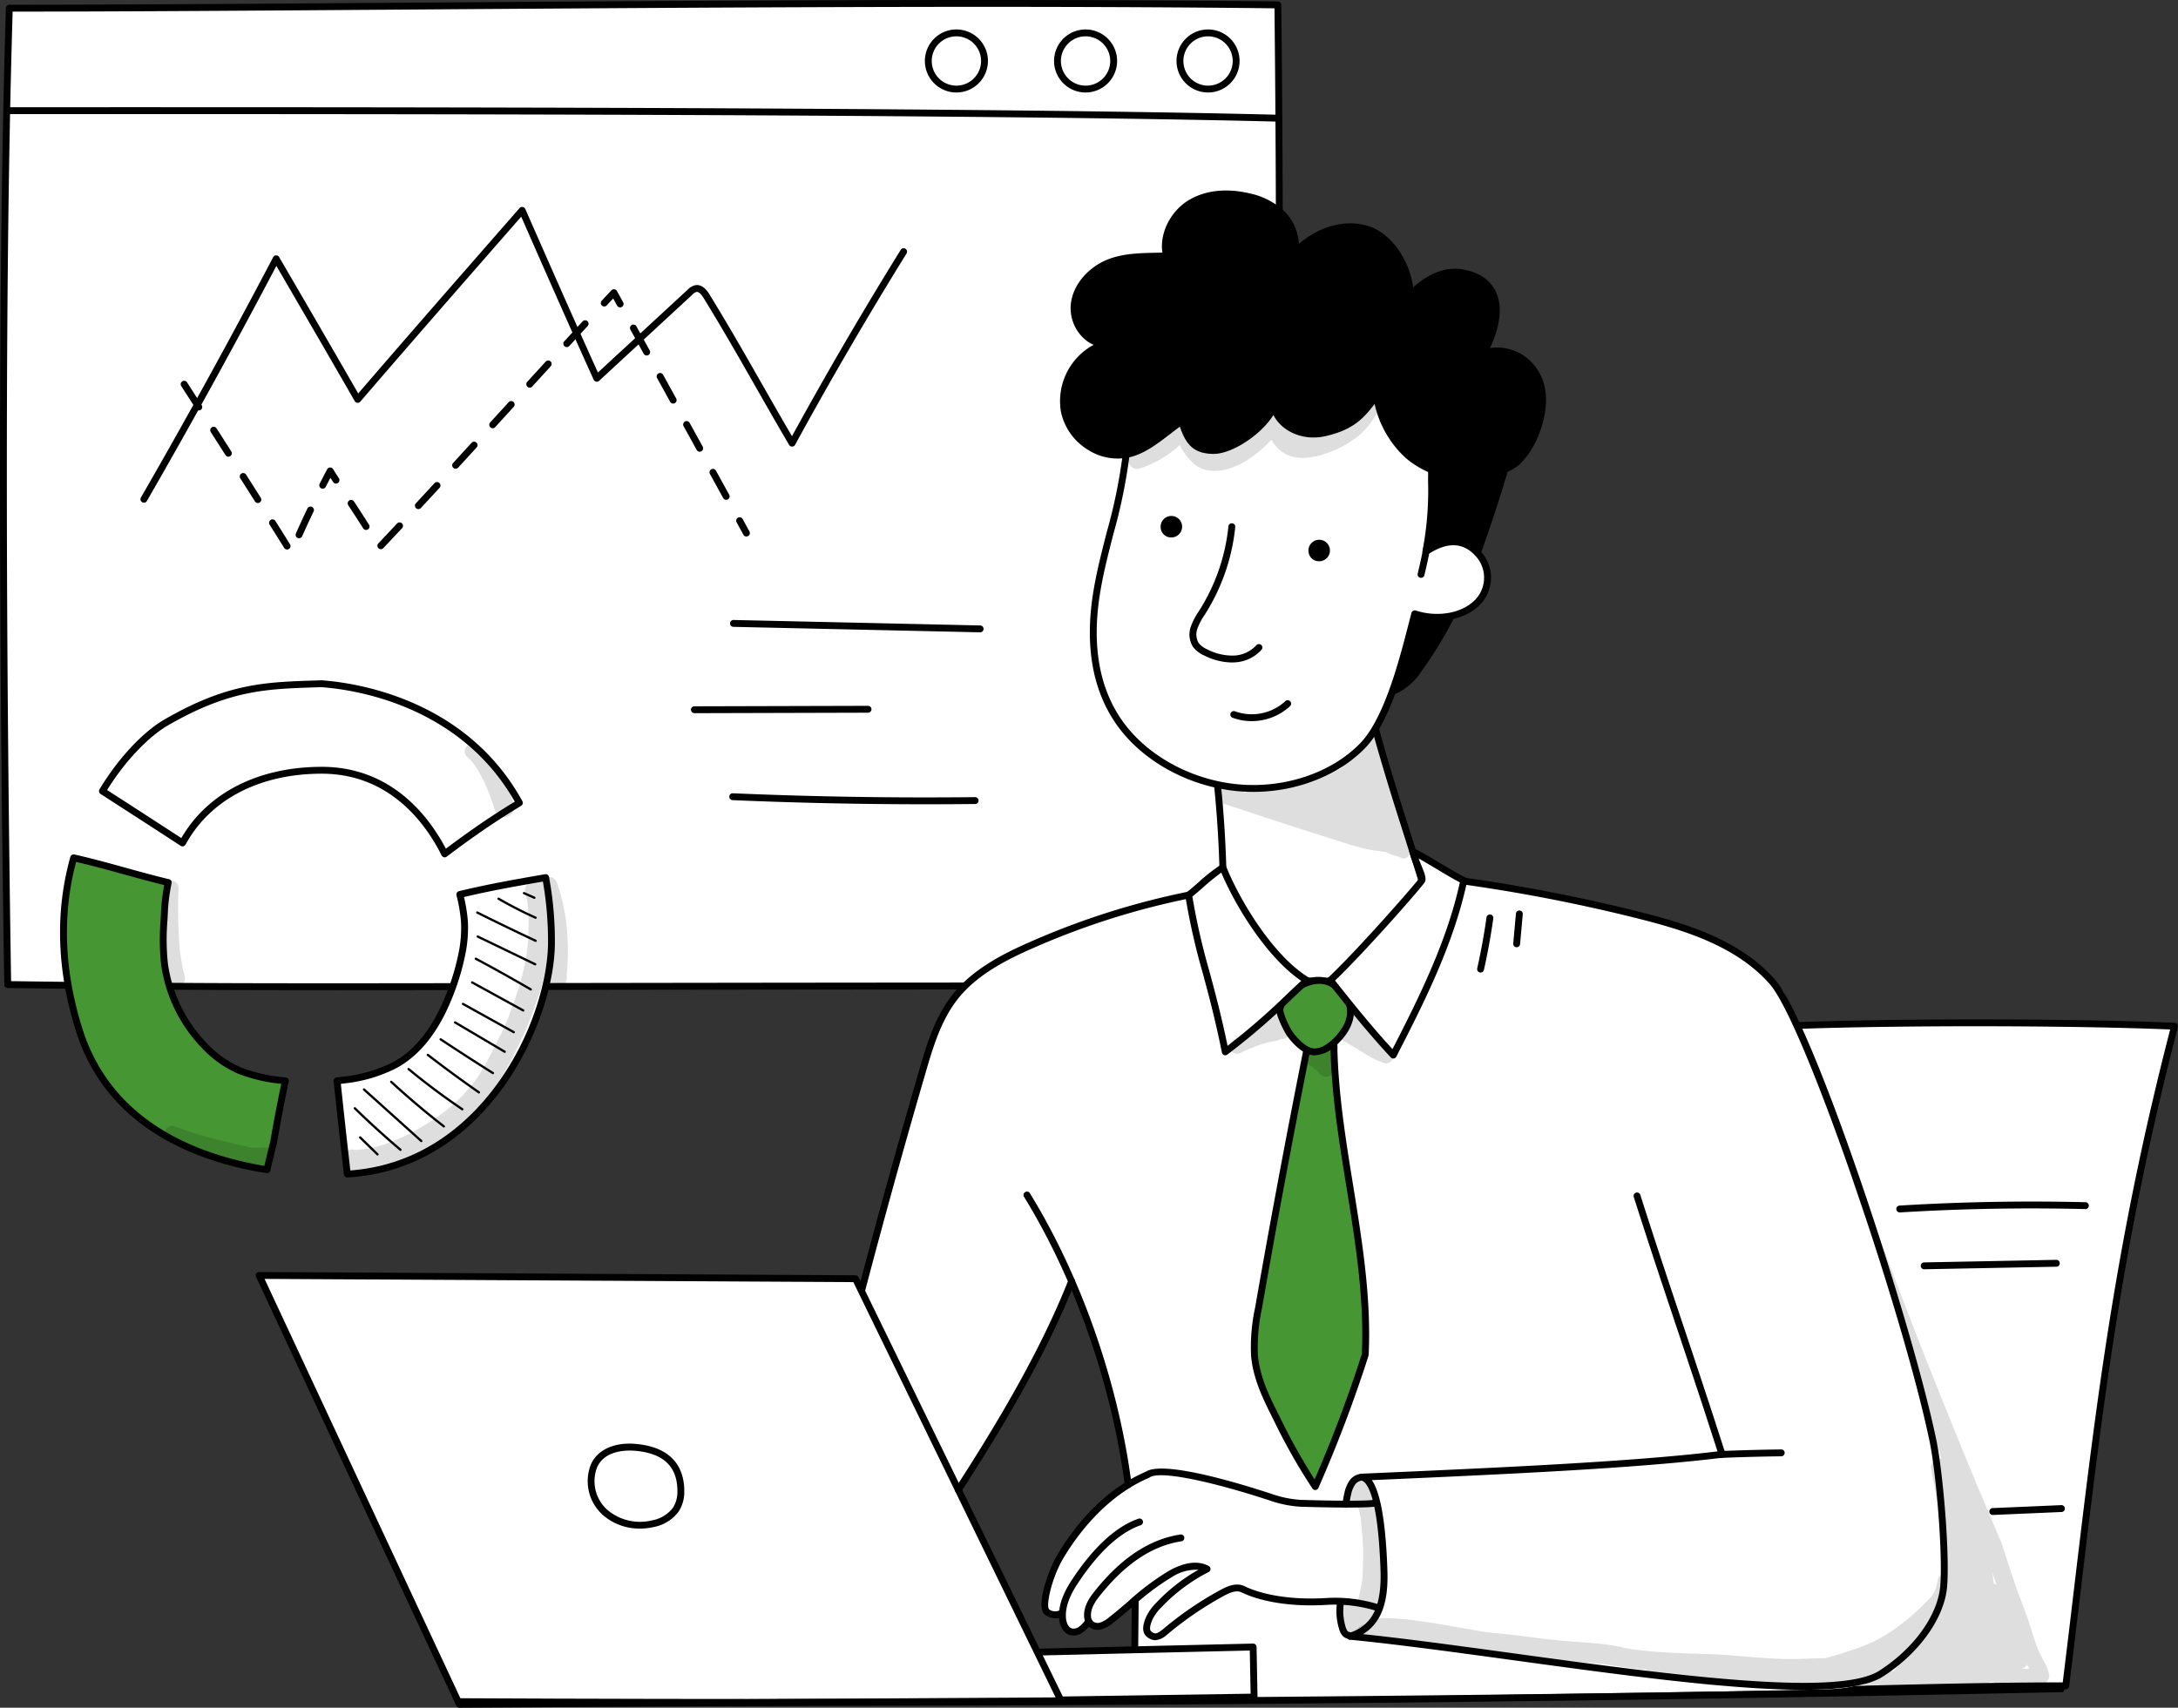 <svg id="Group_10272" data-name="Group 10272" xmlns="http://www.w3.org/2000/svg" xmlns:xlink="http://www.w3.org/1999/xlink" width="504.318" height="395.517" viewBox="0 0 504.318 395.517">
  <rect x="0" y="0" width="504.318" height="395.517" fill="#333333" stroke="none"/>
  <defs>
    <clipPath id="clip-path">
      <rect id="Rectangle_11829" data-name="Rectangle 11829" width="504.318" height="395.517" fill="none"/>
    </clipPath>
    <clipPath id="clip-path-3">
      <rect id="Rectangle_11816" data-name="Rectangle 11816" width="51.992" height="69.234" fill="none"/>
    </clipPath>
    <clipPath id="clip-path-4">
      <rect id="Rectangle_11817" data-name="Rectangle 11817" width="11.444" height="17.027" fill="none"/>
    </clipPath>
    <clipPath id="clip-path-5">
      <rect id="Rectangle_11818" data-name="Rectangle 11818" width="25.363" height="9.572" fill="none"/>
    </clipPath>
    <clipPath id="clip-path-6">
      <rect id="Rectangle_11819" data-name="Rectangle 11819" width="5.185" height="24.598" fill="none"/>
    </clipPath>
    <clipPath id="clip-path-7">
      <rect id="Rectangle_11820" data-name="Rectangle 11820" width="58.524" height="17.214" fill="none"/>
    </clipPath>
    <clipPath id="clip-path-8">
      <rect id="Rectangle_11821" data-name="Rectangle 11821" width="16.996" height="10.338" fill="none"/>
    </clipPath>
    <clipPath id="clip-path-9">
      <rect id="Rectangle_11822" data-name="Rectangle 11822" width="44.393" height="28.703" fill="none"/>
    </clipPath>
    <clipPath id="clip-path-10">
      <rect id="Rectangle_11823" data-name="Rectangle 11823" width="7.471" height="7.036" fill="none"/>
    </clipPath>
    <clipPath id="clip-path-11">
      <rect id="Rectangle_11824" data-name="Rectangle 11824" width="12.68" height="11.845" fill="none"/>
    </clipPath>
    <clipPath id="clip-path-12">
      <rect id="Rectangle_11825" data-name="Rectangle 11825" width="13.915" height="10.075" fill="none"/>
    </clipPath>
    <clipPath id="clip-path-13">
      <rect id="Rectangle_11826" data-name="Rectangle 11826" width="10.53" height="37.019" fill="none"/>
    </clipPath>
    <clipPath id="clip-path-14">
      <rect id="Rectangle_11827" data-name="Rectangle 11827" width="160.38" height="119.492" fill="none"/>
    </clipPath>
  </defs>
  <g id="Group_10271" data-name="Group 10271" clip-path="url(#clip-path)">
    <g id="Group_10270" data-name="Group 10270">
      <g id="Group_10269" data-name="Group 10269" clip-path="url(#clip-path)">
        <path id="Path_21960" data-name="Path 21960" d="M295.636.88c.846,74.86,0,150.843,0,227.2-223.858,0-227.037.6-294.108-.313C.331,151.88-.059,65.294,1.9,1.636c70.455,0,200.687-1.843,293.736-.757" transform="translate(0.257 0.26)" fill="#fff"/>
        <path id="Path_21961" data-name="Path 21961" d="M76.044,229.326c-28.158,0-45.24-.111-74.271-.5a.794.794,0,0,1-.783-.783C.156,175.175-.9,75.5,1.364,1.872a.8.8,0,0,1,.794-.77C26.665,1.1,59.033.874,93.3.633c66.519-.467,141.913-1,202.6-.289a.8.8,0,0,1,.786.786c.562,49.845.372,101.167.188,150.8-.093,25.019-.188,50.89-.188,76.41a.8.8,0,0,1-.8.8c-82.508,0-134.137.079-171.836.136-19.821.031-35.087.055-48.013.055M2.567,227.242c41.781.564,58.886.536,121.488.441,37.578-.058,89-.138,171.044-.138,0-25.265.1-50.86.188-75.621.184-49.369.374-100.409-.18-150-60.538-.694-135.565-.168-201.792.3-33.915.237-65.966.463-90.386.467C.7,75.854,1.739,174.386,2.567,227.242" transform="translate(0 0)"/>
        <path id="Path_21962" data-name="Path 21962" d="M295.8,20.081h-.021c-69.056-1.76-203.988-1.758-284.6-1.751H1.461a.794.794,0,0,1,0-1.589h9.725c80.624-.018,215.56-.009,284.636,1.749a.8.8,0,0,1-.019,1.59" transform="translate(0.323 8.095)"/>
        <path id="Path_21963" data-name="Path 21963" d="M190.926,19.2a7.3,7.3,0,1,1,7.3-7.3,7.307,7.307,0,0,1-7.3,7.3m0-13.01a5.71,5.71,0,1,0,5.71,5.71,5.717,5.717,0,0,0-5.71-5.71" transform="translate(88.799 2.223)"/>
        <path id="Path_21964" data-name="Path 21964" d="M171.811,19.2a7.3,7.3,0,1,1,7.3-7.3,7.307,7.307,0,0,1-7.3,7.3m0-13.01a5.71,5.71,0,1,0,5.71,5.71,5.717,5.717,0,0,0-5.71-5.71" transform="translate(79.555 2.223)"/>
        <path id="Path_21965" data-name="Path 21965" d="M151.651,19.2a7.3,7.3,0,1,1,7.3-7.3,7.307,7.307,0,0,1-7.3,7.3m0-13.01a5.71,5.71,0,1,0,5.71,5.71,5.717,5.717,0,0,0-5.71-5.71" transform="translate(69.806 2.223)"/>
        <path id="Path_21966" data-name="Path 21966" d="M22.721,100.8a.783.783,0,0,1-.4-.107.792.792,0,0,1-.292-1.084c10.688-18.561,20.7-36.766,30.62-55.657a.8.8,0,0,1,.685-.426.758.758,0,0,1,.7.395l.11.188c5.921,10.17,12.039,20.677,18.2,31.4,11.254-13.078,22.466-25.9,34.32-39.462l3.037-3.473a.8.8,0,0,1,1.326.2c5.357,12.192,10.892,24.786,16.821,37.882l20.781-19.184a3.5,3.5,0,0,1,1.808-1.05c1.757-.263,2.884,1.568,3.255,2.172,4.348,7.063,8.453,14.263,12.424,21.227,2.3,4.032,4.483,7.864,6.664,11.587,7.976-14.554,16.443-29.068,25.179-43.159a.795.795,0,0,1,1.352.837c-8.968,14.463-17.65,29.373-25.808,44.313a.8.8,0,0,1-.684.414.813.813,0,0,1-.7-.39c-2.424-4.111-4.834-8.339-7.385-12.815-3.964-6.952-8.062-14.14-12.4-21.181-.629-1.022-1.181-1.5-1.663-1.432a2.228,2.228,0,0,0-.969.645L128.127,72.574a.8.8,0,0,1-1.264-.257c-5.917-13.053-11.44-25.605-16.779-37.756l-2.214,2.531C95.761,50.945,84.322,64.027,72.826,77.4a.795.795,0,0,1-1.292-.123C65.4,66.591,59.3,56.115,53.391,45.966c-9.709,18.454-19.524,36.278-29.98,54.44a.8.8,0,0,1-.69.4" transform="translate(10.603 15.621)"/>
        <path id="Path_21967" data-name="Path 21967" d="M52.85,105.433a.792.792,0,0,1-.675-.374q-1.691-2.708-3.374-5.385a.794.794,0,1,1,1.344-.847q1.685,2.682,3.378,5.391a.794.794,0,0,1-.674,1.215m21.711-.074a.794.794,0,0,1-.579-1.34q2.183-2.31,4.354-4.63a.795.795,0,0,1,1.16,1.086q-2.174,2.323-4.359,4.636a.792.792,0,0,1-.577.248m-18.941-2.534a.807.807,0,0,1-.323-.068.8.8,0,0,1-.4-1.05c.858-1.927,1.757-3.877,2.672-5.793A.795.795,0,0,1,59,96.6c-.909,1.9-1.8,3.84-2.654,5.755a.8.8,0,0,1-.727.472m103.593-.4a.793.793,0,0,1-.7-.412L156.9,99.076a.8.8,0,0,1,1.393-.767l1.616,2.933a.8.8,0,0,1-.7,1.179m-88.065-1.515a.793.793,0,0,1-.674-.371c-1.185-1.881-2.354-3.673-3.44-5.329a.795.795,0,1,1,1.329-.871c1.09,1.662,2.262,3.461,3.455,5.353a.793.793,0,0,1-.671,1.218m12.106-4.831a.8.8,0,0,1-.583-1.337q2.163-2.33,4.319-4.666a.795.795,0,0,1,1.168,1.079Q86,93.489,83.834,95.821a.79.79,0,0,1-.582.255m-37.17-1.409a.791.791,0,0,1-.672-.369Q43.7,91.6,42.006,88.93a.795.795,0,0,1,1.341-.853q1.7,2.675,3.406,5.371a.8.8,0,0,1-.246,1.1.782.782,0,0,1-.424.123m108.445-.749a.8.8,0,0,1-.7-.411l-3.068-5.569a.794.794,0,1,1,1.392-.767l3.068,5.569a.793.793,0,0,1-.312,1.079.78.78,0,0,1-.383.1M61.1,91.349a.811.811,0,0,1-.362-.086.8.8,0,0,1-.346-1.07q.852-1.671,1.733-3.331a.791.791,0,0,1,.674-.421.764.764,0,0,1,.7.374q.685,1.1,1.392,2.2a.8.8,0,0,1-1.338.859q-.336-.525-.668-1.049-.545,1.041-1.08,2.089a.791.791,0,0,1-.708.433m30.78-4.62a.794.794,0,0,1-.585-1.332q2.15-2.343,4.295-4.688a.795.795,0,0,1,1.172,1.074q-2.143,2.343-4.3,4.688a.79.79,0,0,1-.586.258M39.261,83.937a.794.794,0,0,1-.671-.368q-1.714-2.686-3.424-5.356a.795.795,0,0,1,1.338-.857q1.711,2.673,3.426,5.359a.8.8,0,0,1-.242,1.1.806.806,0,0,1-.427.125m109.129-1.159a.794.794,0,0,1-.7-.412L144.625,76.8a.8.8,0,0,1,1.393-.767l3.068,5.569a.8.8,0,0,1-.7,1.179m-47.927-5.434a.8.8,0,0,1-.588-1.331l4.286-4.7a.794.794,0,1,1,1.174,1.071l-4.285,4.7a.794.794,0,0,1-.588.26M32.406,73.227a.8.8,0,0,1-.671-.366L28.3,67.51a.8.8,0,0,1,1.338-.859L33.073,72a.794.794,0,0,1-.668,1.224M142.255,71.64a.794.794,0,0,1-.7-.412l-3.068-5.569a.8.8,0,0,1,1.393-.767l3.068,5.569a.8.8,0,0,1-.7,1.179m-33.22-3.694a.8.8,0,0,1-.587-1.331q2.15-2.354,4.291-4.7a.794.794,0,1,1,1.172,1.073q-2.141,2.341-4.288,4.7a.792.792,0,0,1-.588.26M136.117,60.5a.8.8,0,0,1-.7-.411l-3.068-5.569a.794.794,0,1,1,1.392-.767l3.068,5.569a.793.793,0,0,1-.7,1.178m-18.5-1.942a.8.8,0,0,1-.586-1.332q2.156-2.348,4.308-4.684a.8.8,0,0,1,1.169,1.079q-2.152,2.332-4.305,4.679a.79.79,0,0,1-.586.258m12.363-9.2a.792.792,0,0,1-.7-.411l-.915-1.659-1.543,1.662a.8.8,0,0,1-1.166-1.082q1.148-1.237,2.3-2.467a.8.8,0,0,1,1.277.159l1.444,2.62a.793.793,0,0,1-.313,1.079.78.78,0,0,1-.383.1" transform="translate(13.625 21.835)"/>
        <path id="Path_21968" data-name="Path 21968" d="M171.954,99.648h-.018l-57.271-1.271a.8.8,0,0,1,.018-1.59h.018l57.269,1.271a.8.8,0,0,1-.016,1.59" transform="translate(55.074 46.804)"/>
        <path id="Path_21969" data-name="Path 21969" d="M108.58,111.89a.8.8,0,0,1,0-1.59l40.291-.108h0a.794.794,0,0,1,0,1.589l-40.293.11Z" transform="translate(52.123 53.286)"/>
        <path id="Path_21970" data-name="Path 21970" d="M159.321,126.388c-14.909,0-29.908-.32-44.734-.957a.793.793,0,0,1-.76-.828.783.783,0,0,1,.828-.76c18.594.8,37.462,1.1,56.075.892h.009a.794.794,0,0,1,.009,1.589q-5.7.065-11.427.064" transform="translate(55.044 59.888)"/>
        <path id="Path_21971" data-name="Path 21971" d="M107.9,137.231q2.3-1.482,4.644-2.9c-11.211-20.451-32.59-26.648-45.816-27.595-12.567.405-21.209.405-36.134,9.065-3.764,2.184-9.648,7.6-14.6,15.806q2.706,1.734,5.406,3.478,6.574,4.257,13.143,8.531c6.057-11.16,18.046-16.837,32.243-16.837,14.253,0,23.461,9.35,28.461,19.371,4.118-3.117,8.32-6.126,12.656-8.921" transform="translate(7.731 51.617)" fill="#fff"/>
        <path id="Path_21972" data-name="Path 21972" d="M95.5,147.206a.744.744,0,0,1-.181-.021.794.794,0,0,1-.53-.418c-3.526-7.071-11.821-18.932-27.75-18.932-14.383,0-25.88,5.986-31.544,16.422a.795.795,0,0,1-1.133.286q-5.388-3.525-10.8-7.011l-2.344-1.518q-2.7-1.745-5.4-3.476a.8.8,0,0,1-.252-1.08c5.105-8.452,11.035-13.849,14.885-16.084,14.618-8.48,23.3-8.753,35.3-9.131l1.2-.039a.5.5,0,0,1,.082,0c7.594.543,33.388,4.169,46.457,28.006a.8.8,0,0,1-.285,1.061c-1.709,1.039-3.222,1.982-4.626,2.886-3.921,2.527-8.045,5.434-12.607,8.888a.792.792,0,0,1-.479.16m-28.461-20.96c16.158,0,24.82,11.5,28.737,18.962,4.3-3.23,8.213-5.977,11.95-8.385,1.233-.8,2.549-1.62,4.007-2.51-12.771-22.494-37.394-25.985-44.766-26.518l-1.162.037c-11.778.371-20.287.639-34.557,8.919-3.415,1.981-9.053,7.041-13.917,14.868q2.379,1.527,4.752,3.061l2.346,1.516q5.047,3.267,10.09,6.55c6.086-10.5,17.882-16.5,32.52-16.5m41.117,11.244h0Z" transform="translate(7.473 51.358)"/>
        <path id="Path_21973" data-name="Path 21973" d="M58.557,199.82c.813-4.773,1.733-9.526,2.728-14.259A38.163,38.163,0,0,1,50.7,183.2a24.838,24.838,0,0,1-8.173-5.787,34.007,34.007,0,0,1-9.223-18.84c-.559-4.04-.209-8.053-.021-12.127a41.264,41.264,0,0,1,.88-6.811c-7.335-1.757-14.542-4.071-21.9-5.718-3.059,10.934-3.617,24.363,1.291,39.892,6.866,21.723,27.04,29.732,43.485,32.348.46-2.124.972-4.237,1.518-6.341" transform="translate(4.795 64.762)" fill="#469734"/>
        <path id="Path_21974" data-name="Path 21974" d="M57.3,207.216a.7.7,0,0,1-.125-.01c-16.2-2.575-37-10.373-44.119-32.892-4.43-14.017-4.866-27.592-1.3-40.346a.8.8,0,0,1,.938-.562c4.029.9,8.069,2.018,11.975,3.1,3.252.9,6.614,1.828,9.941,2.623a.8.8,0,0,1,.592.941,40.7,40.7,0,0,0-.863,6.682q-.045.944-.095,1.881a52.945,52.945,0,0,0,.108,10.1,33.156,33.156,0,0,0,9.008,18.395,24.108,24.108,0,0,0,7.9,5.606,36.975,36.975,0,0,0,10.361,2.3.792.792,0,0,1,.561.322.8.8,0,0,1,.136.632C61.27,191,60.379,195.656,59.6,200.214a.533.533,0,0,1-.013.067c-.579,2.224-1.073,4.288-1.512,6.31a.8.8,0,0,1-.776.626M13.09,135.125c-3.265,12.241-2.768,25.259,1.484,38.71,6.765,21.407,26.469,29.057,42.111,31.68.4-1.8.846-3.638,1.356-5.6.734-4.3,1.57-8.7,2.549-13.4a37,37,0,0,1-9.927-2.317,25.332,25.332,0,0,1-8.442-5.97,34.761,34.761,0,0,1-9.44-19.285,54.712,54.712,0,0,1-.122-10.4q.049-.932.095-1.872a42.5,42.5,0,0,1,.74-6.184c-3.107-.76-6.224-1.62-9.246-2.455-3.648-1.007-7.413-2.047-11.16-2.909M58.819,200.08h0Z" transform="translate(4.533 64.503)"/>
        <path id="Path_21975" data-name="Path 21975" d="M100.907,137.009c-6.655,1.136-13.3,2.314-19.879,3.909a37.026,37.026,0,0,1,1.077,6.375,29.806,29.806,0,0,1-.392,6.327,55.4,55.4,0,0,1-3.286,11.159c-2.6,6.433-6.664,12.723-12.9,15.868a34.187,34.187,0,0,1-11.308,3.234c-.539.068-1.079.126-1.619.178q.392,3.694.785,7.387.77,7.117,1.584,14.229c.415-.025.813-.053,1.181-.086,31.409-2.7,46.09-36.079,46.09-53.593a80.3,80.3,0,0,0-1.34-14.989" transform="translate(25.439 66.255)" fill="#fff"/>
        <path id="Path_21976" data-name="Path 21976" d="M55.234,206.732a.8.8,0,0,1-.789-.706l-.036-.312q-.786-6.959-1.549-13.922-.329-3.049-.648-6.1l-.136-1.288a.794.794,0,0,1,.712-.874c.533-.052,1.067-.11,1.6-.177A33.026,33.026,0,0,0,65.434,180.2c5.219-2.636,9.431-7.836,12.517-15.457a54.371,54.371,0,0,0,3.24-11,29,29,0,0,0,.381-6.135,36.067,36.067,0,0,0-1.053-6.235.794.794,0,0,1,.583-.969c6.642-1.611,13.489-2.82,19.93-3.921a.8.8,0,0,1,.915.636,81.538,81.538,0,0,1,1.355,15.137c0,10.008-4.48,22.886-11.412,32.8-6.286,8.995-17.53,20.04-35.406,21.58-.375.031-.777.061-1.2.086l-.049,0m-1.494-21.7.052.5q.323,3.049.65,6.1.728,6.738,1.5,13.469c.141-.01.276-.021.409-.033,17.263-1.487,28.148-12.189,34.24-20.907,8.21-11.748,11.124-24.524,11.124-31.894a80.549,80.549,0,0,0-1.185-14.073c-5.936,1.018-12.189,2.136-18.276,3.58a36.79,36.79,0,0,1,.908,5.73,30.968,30.968,0,0,1-.4,6.523,56.079,56.079,0,0,1-3.334,11.321c-3.234,7.988-7.7,13.465-13.274,16.279a34.522,34.522,0,0,1-11.566,3.313q-.421.053-.844.1" transform="translate(25.181 65.996)"/>
        <path id="Path_21977" data-name="Path 21977" d="M60.311,181.839a.265.265,0,0,1-.185-.076l-4.007-3.912a.265.265,0,1,1,.371-.378l4.007,3.912a.265.265,0,0,1-.185.454" transform="translate(27.099 85.786)"/>
        <path id="Path_21978" data-name="Path 21978" d="M66.038,182.981a.263.263,0,0,1-.171-.062c-3.62-3.067-7.182-6.305-10.588-9.625a.265.265,0,0,1,.369-.38c3.4,3.311,6.951,6.541,10.56,9.6a.264.264,0,0,1,.031.374.26.26,0,0,1-.2.093" transform="translate(26.693 83.582)"/>
        <path id="Path_21979" data-name="Path 21979" d="M70.16,182.369a.262.262,0,0,1-.177-.068L56.726,170.371a.265.265,0,1,1,.353-.395l13.257,11.929a.265.265,0,0,1-.177.463" transform="translate(27.389 82.164)"/>
        <path id="Path_21980" data-name="Path 21980" d="M73.331,179.554a.263.263,0,0,1-.163-.056c-4.193-3.253-8.295-6.725-12.194-10.321a.265.265,0,1,1,.359-.389c3.888,3.584,7.979,7.047,12.159,10.292a.265.265,0,0,1-.162.475" transform="translate(29.445 81.589)"/>
        <path id="Path_21981" data-name="Path 21981" d="M76.3,176.56a.261.261,0,0,1-.148-.046c-4.288-2.893-8.482-6.031-12.468-9.329a.265.265,0,0,1,.338-.408c3.973,3.286,8.154,6.415,12.426,9.3a.265.265,0,0,1-.148.484" transform="translate(30.751 80.621)"/>
        <path id="Path_21982" data-name="Path 21982" d="M78.7,173.723a.261.261,0,0,1-.151-.047c-4.007-2.791-8-5.718-11.854-8.7a.265.265,0,0,1,.323-.42c3.851,2.976,7.833,5.9,11.833,8.683a.265.265,0,0,1-.151.482" transform="translate(32.202 79.551)"/>
        <path id="Path_21983" data-name="Path 21983" d="M80.965,170.421a.267.267,0,0,1-.141-.04c-4.044-2.547-8.12-5.178-12.109-7.818a.265.265,0,0,1,.292-.442c3.986,2.638,8.057,5.267,12.1,7.811a.265.265,0,0,1-.141.49" transform="translate(33.172 78.377)"/>
        <path id="Path_21984" data-name="Path 21984" d="M82.594,166.752a.265.265,0,0,1-.135-.037l-11.47-6.78a.265.265,0,1,1,.27-.455l11.47,6.78a.265.265,0,0,1-.135.493" transform="translate(34.266 77.103)"/>
        <path id="Path_21985" data-name="Path 21985" d="M84.1,163.614a.255.255,0,0,1-.129-.034l-11.75-6.535a.265.265,0,1,1,.258-.463l11.75,6.535a.265.265,0,0,1-.129.5" transform="translate(34.857 75.704)"/>
        <path id="Path_21986" data-name="Path 21986" d="M85.6,160.208a.265.265,0,0,1-.129-.033l-11.818-6.485a.264.264,0,0,1,.252-.464l11.823,6.485a.268.268,0,0,1,.105.359.271.271,0,0,1-.233.138" transform="translate(35.548 74.082)"/>
        <path id="Path_21987" data-name="Path 21987" d="M87.065,157.127a.269.269,0,0,1-.134-.036c-4.17-2.429-8.446-4.819-12.708-7.1a.265.265,0,0,1,.251-.467c4.268,2.289,8.55,4.682,12.725,7.114a.265.265,0,0,1-.134.494" transform="translate(35.826 72.289)"/>
        <path id="Path_21988" data-name="Path 21988" d="M87.957,152.981a.258.258,0,0,1-.114-.027l-13.308-6.418a.265.265,0,0,1,.23-.478l13.306,6.419a.264.264,0,0,1-.114.5" transform="translate(35.971 70.619)"/>
        <path id="Path_21989" data-name="Path 21989" d="M88.1,149.359a.282.282,0,0,1-.113-.025c-4.512-2.12-9.06-4.322-13.523-6.543a.265.265,0,0,1,.236-.475c4.458,2.219,9.005,4.42,13.512,6.538a.265.265,0,0,1-.113.5" transform="translate(35.937 68.808)"/>
        <path id="Path_21990" data-name="Path 21990" d="M86.476,145.048a.26.26,0,0,1-.108-.024,93.633,93.633,0,0,1-8.6-4.4.265.265,0,1,1,.266-.458,93.522,93.522,0,0,0,8.547,4.381.264.264,0,0,1-.108.506" transform="translate(37.545 67.762)"/>
        <path id="Path_21991" data-name="Path 21991" d="M84.273,140.846a.265.265,0,0,1-.107-.022l-2.4-1.064a.265.265,0,1,1,.215-.485l2.4,1.064a.265.265,0,0,1-.107.507" transform="translate(39.463 67.34)"/>
        <g id="Group_10235" data-name="Group 10235" transform="translate(79.507 202.675)" opacity="0.129">
          <g id="Group_10234" data-name="Group 10234">
            <g id="Group_10233" data-name="Group 10233" clip-path="url(#clip-path-3)">
              <path id="Path_21992" data-name="Path 21992" d="M105.389,149.743a43.12,43.12,0,0,0-1.849-9.866c-.359-.893-.433-2.05-1.352-2.57a1.759,1.759,0,0,0-1.669-.1,1.375,1.375,0,0,0-.132-.169,1.512,1.512,0,0,0-2.547.914,2.188,2.188,0,0,0-2.124,2.739c.856,3.386.8,5.158.734,9.37-.033,4.4-1.344,10.921-4.083,17.931a46.951,46.951,0,0,1-3.046,6.9c-1.654,3.6-4.439,8.643-5.859,10.128-.6.742-1.224,1.473-1.856,2.191a39.732,39.732,0,0,1-9.2,7.293,43.923,43.923,0,0,1-10.385,4.814,22.536,22.536,0,0,1-5.8.952,1.968,1.968,0,0,0-2.386,1.028,1.643,1.643,0,0,0,0,1.36,2.195,2.195,0,0,0,2.51,3.087,8.174,8.174,0,0,0,1.291-.586c.82-.292,1.693-.389,2.531-.613.984-.28,1.929-.685,2.929-.914.171-.04.346-.068.519-.1a20.921,20.921,0,0,0,4.369-.62c4.012-1.257,9.9-5.066,13.971-9.289a56.915,56.915,0,0,0,7.256-8.419,87.634,87.634,0,0,0,4.851-9,67.24,67.24,0,0,0,3.8-9.044,53.161,53.161,0,0,0,2.774-9.793,41.219,41.219,0,0,0,.464-10.194,1.5,1.5,0,0,0,.126-.365c.153,1.221.248,2.521.326,4.095a43.233,43.233,0,0,1-.291,8,2.66,2.66,0,0,0-.242.436,2.192,2.192,0,0,0,.194,2.475,2.324,2.324,0,0,0,4.093-1.872v-.027c.021-.254.015-.506.015-.761.03-.218.061-.436.089-.654a53.127,53.127,0,0,0-.022-8.772" transform="translate(-53.591 -136.612)"/>
            </g>
          </g>
        </g>
        <g id="Group_10238" data-name="Group 10238" transform="translate(107.588 172.239)" opacity="0.129">
          <g id="Group_10237" data-name="Group 10237">
            <g id="Group_10236" data-name="Group 10236" clip-path="url(#clip-path-4)">
              <path id="Path_21993" data-name="Path 21993" d="M83.541,129.043a30.26,30.26,0,0,0-7.971-12.413,1.783,1.783,0,0,0-2.521,2.521c2.2,1.617,4.075,5.912,4.687,7.387.611,1.573,1.245,3.144,1.708,4.767,1.018,3.381,5.979,1.721,4.1-2.261" transform="translate(-72.519 -116.097)"/>
            </g>
          </g>
        </g>
        <g id="Group_10241" data-name="Group 10241" transform="translate(38.216 260.746)" opacity="0.129">
          <g id="Group_10240" data-name="Group 10240">
            <g id="Group_10239" data-name="Group 10239" clip-path="url(#clip-path-5)">
              <path id="Path_21994" data-name="Path 21994" d="M48.926,180.742c-3.219.306-3.384-.052-6.56-.693-2.7-.709-5.436-1.31-8.121-2.086-2.292-.561-5.709-1.952-6.7-2.182a1.589,1.589,0,0,0-1,2.942c1.651.887,3.255,1.877,4.98,2.616,1.432.629,2.97.97,4.439,1.5a34.833,34.833,0,0,0,9.9,2.446,12.772,12.772,0,0,0,3.056-.117,2.16,2.16,0,0,0,1.35-.482,2.208,2.208,0,0,0-1.338-3.942" transform="translate(-25.76 -175.754)"/>
            </g>
          </g>
        </g>
        <g id="Group_10244" data-name="Group 10244" transform="translate(37.628 203.975)" opacity="0.129">
          <g id="Group_10243" data-name="Group 10243">
            <g id="Group_10242" data-name="Group 10242" clip-path="url(#clip-path-6)">
              <path id="Path_21995" data-name="Path 21995" d="M30.1,157.975c-.325-1.7-.745-4.21-.725-4.345a118.418,118.418,0,0,1-.3-14.475,1.689,1.689,0,0,0-3.378,0c-.126,4.307-.377,8.618-.325,12.925a68.357,68.357,0,0,0,1.224,8.541,2.033,2.033,0,0,0,3.693.482c.617-1.012-.033-2.081-.19-3.127" transform="translate(-25.362 -137.488)"/>
            </g>
          </g>
        </g>
        <path id="Path_21996" data-name="Path 21996" d="M261.135,314.825c25.289,0,59.067-1.6,90.917-1.6,6.654-53.964,10.255-95.292,25.191-152.761-31.7-1.408-99.6-.967-109.255,1.556-1.935,51.669-3.862,102.508-6.853,152.8" transform="translate(126.28 77.216)" fill="#fff"/>
        <path id="Path_21997" data-name="Path 21997" d="M261.393,315.876a.794.794,0,0,1-.792-.843c3.058-51.408,5.072-105.266,6.851-152.784a.793.793,0,0,1,.592-.739c9.909-2.59,78.754-2.946,109.493-1.582a.794.794,0,0,1,.734.994c-12.814,49.3-17.3,86.916-22.494,130.468q-1.282,10.744-2.678,22.191a.8.8,0,0,1-.789.7c-16.831,0-33.989.441-50.581.866-14.609.375-28.408.73-40.336.73m7.624-152.96c-1.763,47.119-3.762,100.418-6.78,151.37,11.713-.016,25.2-.362,39.45-.728,16.373-.421,33.295-.855,49.921-.868q1.36-11.06,2.59-21.487c5.167-43.331,9.634-80.787,22.288-129.727-30.559-1.289-95.967-.975-107.469,1.441" transform="translate(126.021 76.96)"/>
        <path id="Path_21998" data-name="Path 21998" d="M197.774,328.087c1.678-32.542-1.528-67.082-14.542-96.955A345.019,345.019,0,0,1,157,278.855c-3.2-5.457-6.028-11.21-8.857-16.962q-1.09-2.216-2.179-4.43c-3.979-8.09-7.961-16.184-11.582-24.442,4.86-19.65,10.226-39.175,16.46-58.42a33.916,33.916,0,0,1,3.228-7.686c3.067-4.884,8.318-7.91,13.477-10.49a174.667,174.667,0,0,1,44.579-15.276,14.158,14.158,0,0,1,5.9-5.206c2.1,8.035,7.1,15.048,12.9,20.991,2.665,2.727,6.184,5.465,9.8,5.08,9.857-3.383,15.483-13.575,23.745-19.926,2.886-2.216,6.39-4.034,10.317-3.672l25.525,4.921c14.05,2.709,28.572,5.614,40.256,13.871a38.7,38.7,0,0,1,7.387,6.73c13.453,30.529,23.734,62.392,31.976,94.719,4.006,15.72,7.544,32.2,4.038,48.414a34.953,34.953,0,0,1-9.652,12.208,26.131,26.131,0,0,1-8.127,4.971c-3.429,1.188-7.126,1.271-10.753,1.343l-23.085.45Z" transform="translate(64.986 65.739)" fill="#fff"/>
        <path id="Path_21999" data-name="Path 21999" d="M183.729,231.4a48.989,48.989,0,0,0-19.778,24.678,7.138,7.138,0,0,0-.54,4.256,2.843,2.843,0,0,0,3.59,2,3.2,3.2,0,0,0,6.108,1.808,2.3,2.3,0,0,0,2.6,1.052,6.727,6.727,0,0,0,2.611-1.488l6.2-4.9a48.4,48.4,0,0,1,8.419-5.738,32.4,32.4,0,0,0,4.937-2.546,9.536,9.536,0,0,0,3.512-10.154c-.985-3.268-3.725-5.675-6.486-7.681a10.526,10.526,0,0,0-4.752-2.265c-2.581-.307-5.1,1.166-6.424.982" transform="translate(78.95 111.403)" fill="#fff"/>
        <path id="Path_22000" data-name="Path 22000" d="M161.925,269.487l52.111-.77-.223-11.6-55.924,1.314Z" transform="translate(76.353 124.339)" fill="#fff"/>
        <path id="Path_22001" data-name="Path 22001" d="M162.186,270.541a.8.8,0,0,1-.748-.522L157.4,258.968a.8.8,0,0,1,.728-1.068l55.924-1.314a.846.846,0,0,1,.568.221.791.791,0,0,1,.245.559l.223,11.6a.793.793,0,0,1-.782.81l-52.111.77Zm-2.909-11.078,3.461,9.48,50.749-.749-.193-10Z" transform="translate(76.094 124.08)"/>
        <path id="Path_22002" data-name="Path 22002" d="M188.95,118.026a268.243,268.243,0,0,1,2.869,46.193,7.921,7.921,0,0,0,.522,3.788,7.155,7.155,0,0,0,2.874,2.657c7.8,4.733,17.419,6.891,26.242,4.574s16.508-9.559,17.327-19.353c-3.725-12.55-9.952-30.048-14.763-50.179-10.808,4.788-22.123,8.427-35.07,12.321" transform="translate(91.373 51.117)" fill="#fff"/>
        <path id="Path_22003" data-name="Path 22003" d="M214.3,177.226a37.408,37.408,0,0,1-19.235-5.624,7.9,7.9,0,0,1-3.17-2.979,8.57,8.57,0,0,1-.607-4.166,268.122,268.122,0,0,0-2.862-46.055.8.8,0,0,1,.558-.88c13.923-4.187,24.632-7.7,34.977-12.284a.787.787,0,0,1,.674.013.8.8,0,0,1,.421.528c3.4,14.238,7.59,27.387,10.953,37.951,1.395,4.382,2.712,8.522,3.8,12.185a.78.78,0,0,1,.03.292c-.785,9.388-7.985,17.447-17.917,20.057a30,30,0,0,1-7.621.961m-24.2-58.379a269.747,269.747,0,0,1,2.777,45.648,7.3,7.3,0,0,0,.436,3.412,6.537,6.537,0,0,0,2.577,2.335c8.2,4.974,17.539,6.609,25.627,4.483,7.686-2.018,15.815-8.517,16.724-18.5-1.074-3.611-2.374-7.692-3.748-12.01-3.3-10.361-7.387-23.2-10.762-37.14-9.986,4.357-20.356,7.771-33.633,11.774" transform="translate(91.114 50.858)"/>
        <path id="Path_22004" data-name="Path 22004" d="M250.113,66.823a341.657,341.657,0,0,1-11.768,36.919,93.03,93.03,0,0,1-11.435,21.131,13.3,13.3,0,0,1-7.587,5.641c.135-3.2-3-5.127-3.179-8.339-.217-3.952,2.645-7.108.672-10.8a57.168,57.168,0,0,1-6.661-22.068c-.524-6.181.113-12.56,3.564-17.849a20.433,20.433,0,0,1,17.577-9c5.664.218,14.784.341,18.818,4.363" transform="translate(101.549 30.197)"/>
        <path id="Path_22005" data-name="Path 22005" d="M219.583,131.566a.794.794,0,0,1-.8-.828,6.91,6.91,0,0,0-1.447-3.862,9.225,9.225,0,0,1-1.731-4.4,14.2,14.2,0,0,1,.733-4.685c.573-2.062,1.068-3.842.031-5.782a57.632,57.632,0,0,1-6.753-22.377c-.639-7.56.568-13.561,3.691-18.349a21.188,21.188,0,0,1,18.273-9.358l.89.034c5.737.208,14.409.522,18.459,4.561a.8.8,0,0,1,.208.764,341.649,341.649,0,0,1-11.793,37A93.626,93.626,0,0,1,227.811,125.6a14.065,14.065,0,0,1-7.97,5.921.779.779,0,0,1-.258.043M230.818,63.5a19.6,19.6,0,0,0-16.176,8.651C211.72,76.63,210.6,82.3,211.205,89.5a56.042,56.042,0,0,0,6.571,21.761c1.337,2.5.708,4.765.1,6.957a12.946,12.946,0,0,0-.678,4.172,7.891,7.891,0,0,0,1.5,3.653,10.091,10.091,0,0,1,1.613,3.62,12.288,12.288,0,0,0,6.221-5,91.96,91.96,0,0,0,11.333-20.942,339,339,0,0,0,11.622-36.382c-3.762-3.308-11.737-3.6-17.066-3.792l-.893-.033c-.234-.009-.472-.013-.706-.013" transform="translate(101.289 29.939)"/>
        <path id="Path_22006" data-name="Path 22006" d="M178.158,80.491c-1.147,10.453-4.914,20.454-6.661,30.82s-1.251,21.677,5.412,30.891c5.868,8.112,16.373,13.8,27.31,14.775s22.012-2.777,28.79-9.759c6.375-6.566,9.955-22.573,12.063-30.529,4.687,1.524,10.271.9,13.717-1.935a8.2,8.2,0,0,0,1.415-11.447c-2.832-3.558-6.992-4.719-12.56-1.01a76.01,76.01,0,0,0,1.311-16.373c-.062-8.342,1.745-20.414-3.343-24.794-2.881-2.479-9.353-5.29-12.972-6.89-6.255-2.764-16.014-.107-22.847-1.239s-14.36.987-20.426,3.5c-7.258,3-10.352,16.17-11.21,23.991" transform="translate(82.516 25.479)" fill="#fff"/>
        <path id="Path_22007" data-name="Path 22007" d="M207.939,158.185q-1.762,0-3.534-.157c-11.186-1-21.869-6.786-27.881-15.1-5.845-8.083-7.715-18.678-5.553-31.489.767-4.549,1.935-9.085,3.064-13.474a124.709,124.709,0,0,0,3.592-17.3c.38-3.463,2.728-20.929,11.7-24.638,8.023-3.32,15.042-4.515,20.861-3.549a45.145,45.145,0,0,0,9.263.108c4.872-.257,9.91-.521,13.775,1.188l.408.18c3.7,1.633,9.9,4.369,12.762,6.835,4.32,3.718,4.013,12.286,3.742,19.843-.07,1.97-.136,3.831-.123,5.547v.209a80.345,80.345,0,0,1-.985,14.573c4.719-2.506,8.958-1.783,12.059,2.111a8.954,8.954,0,0,1-1.533,12.557c-3.347,2.755-8.747,3.648-13.661,2.316q-.231.895-.488,1.893c-2.27,8.821-5.7,22.151-11.565,28.194-6.227,6.412-15.91,10.154-25.9,10.154M179.206,80.837a125.887,125.887,0,0,1-3.632,17.524c-1.12,4.356-2.28,8.858-3.035,13.34-2.089,12.378-.313,22.57,5.273,30.295,5.75,7.952,15.994,13.489,26.736,14.449,10.725.96,21.516-2.69,28.149-9.522,5.572-5.738,9.074-19.349,11.165-27.482.249-.97.482-1.877.7-2.7a.793.793,0,0,1,1.013-.553c4.629,1.5,9.838.785,12.965-1.792a7.376,7.376,0,0,0,1.3-10.339c-2.935-3.687-6.8-3.97-11.5-.843a.8.8,0,0,1-1.22-.828,74.56,74.56,0,0,0,1.3-15.992V86.19c-.013-1.751.055-3.629.126-5.617.258-7.2.549-15.36-3.191-18.58-2.685-2.313-8.746-4.986-12.367-6.586l-.408-.18c-3.518-1.555-8.363-1.3-13.05-1.056a46.813,46.813,0,0,1-9.606-.126c-5.522-.915-12.248.243-19.993,3.448-6.311,2.613-9.722,14.208-10.723,23.344" transform="translate(82.257 25.22)"/>
        <path id="Path_22008" data-name="Path 22008" d="M214.7,79.44c-1.515,4.513-9.385,10.275-13.943,10.256s-6.028-2.283-7.381-6.808c-4.381,3.126-7.767,6.428-12.017,7.548-6.5,1.711-13.8-3.024-15.165-9.827s3.47-14.37,10.041-15.707c-4.375.568-8.175-4.209-7.772-8.793s4.047-8.382,8.2-9.973,8.715-1.34,13.2-1.507c-1.191-4.612,1.485-9.726,5.464-12.177s8.915-2.611,13.383-1.574a16.039,16.039,0,0,1,7.974,4.084,10.59,10.59,0,0,1,2.923,8.8c4.488-4.575,11.234-7.255,17.1-5.17s9.627,9.937,9.542,15.058c3.314-3.292,7.462-5.845,11.95-5.123,8.906,1.435,10.115,9.274,5.038,18.658,5.02-1.846,11.909.964,13.435,8.143,1.138,5.345-1.63,13.366-5.654,17.026s-17.064,5.762-25.254-1.528c-4.55-4.05-6.372-9.111-7.324-13.781-3.1,4.234-5.354,7.135-12.155,8.6-4.964,1.065-10.461-1.451-11.587-6.2" transform="translate(80.254 14.64)"/>
        <path id="Path_22009" data-name="Path 22009" d="M259.782,96.756a21.3,21.3,0,0,1-14.288-5.077A23.968,23.968,0,0,1,238.3,79.174c-2.593,3.439-5.193,6.129-11.594,7.5-4.98,1.068-9.876-1.095-11.846-4.946-2.672,4.415-9.456,9.019-13.825,9.019h-.027c-4.611-.021-6.43-2.225-7.8-6.311-.757.558-1.488,1.12-2.2,1.668-3,2.3-5.838,4.476-9.186,5.357a12.775,12.775,0,0,1-9.931-1.688,13.6,13.6,0,0,1-6.216-8.75,14.83,14.83,0,0,1,7.565-15.543,7.878,7.878,0,0,1-2.4-1.6,9.605,9.605,0,0,1-2.908-7.578c.458-5.227,4.7-9.114,8.706-10.646,3.513-1.346,7.307-1.421,10.974-1.5.516-.01,1.031-.019,1.546-.034-.659-4.445,1.8-9.495,6.011-12.088,3.739-2.3,8.7-2.9,13.978-1.672a16.735,16.735,0,0,1,8.364,4.3,11.406,11.406,0,0,1,3.242,7.442c5-4.274,11.289-5.848,16.481-4,5.457,1.938,9.336,8.557,9.979,14.061C251.031,48.8,254.85,47.4,258.582,48s6.4,2.343,7.729,5.038c1.642,3.334,1.171,7.974-1.31,13.193a10.99,10.99,0,0,1,7,1.254,11.611,11.611,0,0,1,5.709,7.936c1.179,5.541-1.577,13.849-5.9,17.779-2.165,1.97-6.833,3.555-12.029,3.555M238.7,76.51a.753.753,0,0,1,.171.019.792.792,0,0,1,.608.617c.754,3.7,2.307,9.1,7.074,13.346,7.686,6.842,20.288,5.084,24.19,1.534s6.47-11.3,5.412-16.275a10.053,10.053,0,0,0-4.923-6.875,9.145,9.145,0,0,0-7.461-.687.795.795,0,0,1-.973-1.125c2.92-5.4,3.663-10.13,2.09-13.324-1.105-2.245-3.311-3.648-6.556-4.17-3.613-.579-7.4,1.068-11.265,4.9a.795.795,0,0,1-1.355-.576c.077-4.607-3.316-12.274-9.014-14.3-5.127-1.819-11.514.134-16.269,4.979a.8.8,0,0,1-1.355-.671,9.851,9.851,0,0,0-2.7-8.132,15.2,15.2,0,0,0-7.587-3.866c-4.866-1.128-9.406-.6-12.786,1.478-3.951,2.433-6.148,7.292-5.111,11.3a.794.794,0,0,1-.74.994c-.834.031-1.67.047-2.507.065-3.694.073-7.185.142-10.438,1.389-3.54,1.357-7.292,4.759-7.691,9.3a7.981,7.981,0,0,0,2.424,6.292,5.424,5.424,0,0,0,4.455,1.644.795.795,0,0,1,.26,1.567c-6.115,1.245-10.694,8.424-9.419,14.772a12.01,12.01,0,0,0,5.5,7.715,11.174,11.174,0,0,0,8.685,1.5c3.04-.8,5.629-2.785,8.626-5.083,1-.766,2.033-1.559,3.133-2.344a.8.8,0,0,1,1.224.42c1.285,4.3,2.546,6.222,6.623,6.24h.022c4.262,0,11.756-5.525,13.162-9.713a.794.794,0,0,1,1.527.07c1.065,4.492,6.368,6.526,10.646,5.608,6.655-1.43,8.764-4.307,11.682-8.289a.8.8,0,0,1,.641-.325" transform="translate(79.993 14.382)"/>
        <path id="Path_22010" data-name="Path 22010" d="M181.147,83.1a2.489,2.489,0,1,1,2.5,2.34,2.423,2.423,0,0,1-2.5-2.34" transform="translate(87.599 39.038)"/>
        <path id="Path_22011" data-name="Path 22011" d="M204.219,86.817a2.489,2.489,0,1,1,2.5,2.34,2.424,2.424,0,0,1-2.5-2.34" transform="translate(98.757 40.835)"/>
        <path id="Path_22012" data-name="Path 22012" d="M196.97,114.159a12.549,12.549,0,0,1-4.482-.813.8.8,0,0,1,.568-1.485,11.464,11.464,0,0,0,11.747-2.338.795.795,0,0,1,1.093,1.154,13.066,13.066,0,0,1-8.927,3.482" transform="translate(92.836 52.858)"/>
        <path id="Path_22013" data-name="Path 22013" d="M195.405,113.92a14.531,14.531,0,0,1-6.305-1.593,6.533,6.533,0,0,1-2.636-2.015,5.392,5.392,0,0,1-.473-4.779,15.245,15.245,0,0,1,1.782-3.421l.306-.484a44.935,44.935,0,0,0,6.581-19.2.795.795,0,1,1,1.581.16,46.529,46.529,0,0,1-6.816,19.886l-.312.493a13.9,13.9,0,0,0-1.611,3.061,3.89,3.89,0,0,0,.266,3.378,5.128,5.128,0,0,0,2.024,1.492,12.655,12.655,0,0,0,6.055,1.426,7.421,7.421,0,0,0,5.32-2.438.8.8,0,0,1,1.22,1.021,8.913,8.913,0,0,1-6.465,3c-.171.007-.343.012-.515.012" transform="translate(89.779 39.513)"/>
        <path id="Path_22014" data-name="Path 22014" d="M356.533,325.481c-17.088,0-42.264-3.448-66.886-6.819-13.866-1.9-26.963-3.691-38.046-4.783a.795.795,0,0,1,.157-1.581c11.112,1.095,24.224,2.89,38.1,4.79,34.986,4.79,74.637,10.217,84.337,4,8.12-5.2,13.679-13,14.167-19.856.561-7.908-.988-26.1-2.512-33.4-6.179-29.617-28.986-96.792-37.041-105.861-7.876-8.867-19.978-12.481-30.7-15.173a385.41,385.41,0,0,0-48.451-8.9,49.407,49.407,0,0,1-19.533,26.225c-2.362,1.6-5.152.246-7.611-.948-.46-.223-.909-.442-1.344-.634a14.351,14.351,0,0,0-1.764-.363c-4.114-.718-12.673-2.212-16.839-8.54-2.206-3.35-2.828-7.58-1.854-12.587a176.506,176.506,0,0,0-42.8,12.82c-5.986,2.638-12.7,6.083-17.064,11.63-3.929,4.989-5.792,11.384-7.436,17.026-9.4,32.25-18.1,65.168-25.863,97.839a.795.795,0,1,1-1.546-.368c7.771-32.7,16.48-65.641,25.883-97.916,1.685-5.78,3.593-12.333,7.713-17.564,4.586-5.822,11.507-9.384,17.672-12.1A178.094,178.094,0,0,1,221.616,139.3a.794.794,0,0,1,.9.969c-1.2,5.071-.739,9.277,1.386,12.5,3.788,5.753,11.891,7.169,15.784,7.848a11.019,11.019,0,0,1,2.133.475c.453.2.918.426,1.395.657,2.176,1.055,4.426,2.145,6.028,1.062a47.888,47.888,0,0,0,19.1-26.007.8.8,0,0,1,.853-.559,387.34,387.34,0,0,1,49.308,9.016c10.953,2.749,23.326,6.452,31.5,15.659,8.922,10.045,31.6,78.738,37.409,106.591,1.541,7.394,3.11,25.823,2.541,33.84-.522,7.344-6.369,15.618-14.9,21.082-3.406,2.182-9.947,3.052-18.524,3.052" transform="translate(60.923 65.882)"/>
        <path id="Path_22015" data-name="Path 22015" d="M208.789,161.479q-6.416,31.854-12.026,63.956a42.694,42.694,0,0,0-.941,11.019c.455,5.2,2.742,9.815,4.969,14.229a135.98,135.98,0,0,0,9.1,16.131,310.35,310.35,0,0,0,11.575-30.538c1.128-23.7-6.6-46.743-7.228-70.472a10.931,10.931,0,0,0-.656-4.276c-.59-1.267-1.961-2.089-4.793-.049" transform="translate(94.654 77.49)" fill="#469734"/>
        <path id="Path_22016" data-name="Path 22016" d="M210.151,267.866a.792.792,0,0,1-.656-.346,137.363,137.363,0,0,1-9.155-16.22c-2.144-4.249-4.572-9.063-5.05-14.518a43.7,43.7,0,0,1,.948-11.225c3.724-21.3,7.771-42.827,12.03-63.976a.8.8,0,0,1,.315-.488c1.6-1.154,2.988-1.592,4.121-1.3a2.854,2.854,0,0,1,1.857,1.654,11.247,11.247,0,0,1,.728,4.5v.1c.277,10.53,1.992,21.117,3.65,31.356,2.068,12.765,4.206,25.964,3.578,39.175a.8.8,0,0,1-.037.2,312.337,312.337,0,0,1-11.6,30.617.793.793,0,0,1-.654.47.591.591,0,0,1-.073,0m-.387-105.659c-4.234,21.036-8.258,42.441-11.959,63.623a42.461,42.461,0,0,0-.932,10.814c.451,5.15,2.808,9.82,4.885,13.94A146.1,146.1,0,0,0,210,265.426c4.151-9.554,7.826-19.315,10.934-29.032.6-13.011-1.515-26.092-3.564-38.742-1.668-10.29-3.39-20.93-3.67-31.568l0-.1a10.124,10.124,0,0,0-.579-3.866,1.289,1.289,0,0,0-.817-.786,3.572,3.572,0,0,0-2.54.872" transform="translate(94.395 77.231)"/>
        <path id="Path_22017" data-name="Path 22017" d="M210.967,289.763a.8.8,0,0,1-.243-1.552c5.4-1.73,7.584-6.086,7.3-14.563-.632-18.658-3.565-20.6-4.449-20.752a.795.795,0,0,1,.1-1.577l3.294-.145c27.914-1.233,59.492-2.627,79.084-5.022-3.294-10.3-6.443-19.717-9.492-28.832-3.188-9.531-6.485-19.386-9.918-30.167a.8.8,0,0,1,1.516-.482c3.429,10.769,6.722,20.62,9.909,30.145,3.141,9.39,6.387,19.1,9.79,29.765a.795.795,0,0,1-.657,1.031c-19.574,2.473-51.764,3.9-80.162,5.15l-1.024.046c1.484,2.111,3.145,7.373,3.6,20.786.209,6.191-.556,13.618-8.4,16.132a.821.821,0,0,1-.243.037" transform="translate(101.635 90.003)"/>
        <path id="Path_22018" data-name="Path 22018" d="M40.446,199.113l138.087.757,47.6,97.755-139.31.81Z" transform="translate(19.559 96.288)" fill="#fff"/>
        <path id="Path_22019" data-name="Path 22019" d="M87.079,299.488a.793.793,0,0,1-.72-.458L39.985,199.708a.794.794,0,0,1,.72-1.13h0l138.087.757a.793.793,0,0,1,.711.447L227.1,297.536a.794.794,0,0,1-.709,1.142l-139.308.81ZM41.957,200.174,87.583,297.9l137.537-.8-46.826-96.176Z" transform="translate(19.3 96.029)"/>
        <path id="Path_22020" data-name="Path 22020" d="M102.744,225.986c-3.92-.384-8.2.663-9.8,4.264a9.726,9.726,0,0,0,2.537,10.768,12.511,12.511,0,0,0,11.053,2.645,8.579,8.579,0,0,0,5.328-3.234,7.575,7.575,0,0,0,1.19-4.2c.033-4.847-2.178-9.447-10.306-10.244" transform="translate(44.604 109.247)" fill="#fff"/>
        <path id="Path_22021" data-name="Path 22021" d="M103.851,245.044a12.855,12.855,0,0,1-8.649-3.179,10.523,10.523,0,0,1-2.727-11.676c1.537-3.464,5.5-5.233,10.6-4.734,9.167.9,11.056,6.5,11.024,11.042a8.31,8.31,0,0,1-1.328,4.638,9.385,9.385,0,0,1-5.81,3.564,14.178,14.178,0,0,1-3.114.346m-2.326-18.073c-2.311,0-6.123.539-7.6,3.862a8.9,8.9,0,0,0,2.346,9.858,11.68,11.68,0,0,0,10.344,2.457,7.783,7.783,0,0,0,4.842-2.9,6.833,6.833,0,0,0,1.055-3.758c.037-5.721-3.1-8.811-9.59-9.447-.331-.033-.817-.067-1.4-.067" transform="translate(44.347 108.986)"/>
        <path id="Path_22022" data-name="Path 22022" d="M212.269,154.093a6.7,6.7,0,0,0-6.443-.411c-2.989,1.237-5.513,2.992-6.071,6.179-.142.817,1.43,4.218,2.24,5.448.958,1.455,3.391,4.113,5.5,4.286,1.8.147,3.47-.92,4.816-2.12,2.436-2.175,4.426-5.4,3.648-8.572a8.749,8.749,0,0,0-3.688-4.81" transform="translate(96.593 74.015)" fill="#469734"/>
        <path id="Path_22023" data-name="Path 22023" d="M208.094,170.663c-.137,0-.271,0-.408-.016-2.636-.217-5.295-3.423-6.1-4.641-.671-1.019-2.577-4.777-2.359-6.02.687-3.93,4.066-5.75,6.55-6.777a7.4,7.4,0,0,1,7.213.5,9.433,9.433,0,0,1,3.994,5.264c.74,3.022-.714,6.519-3.891,9.354a7.659,7.659,0,0,1-5,2.335m1.046-16.546a7.339,7.339,0,0,0-2.752.561c-3.442,1.424-5.166,3.145-5.592,5.581a17.526,17.526,0,0,0,2.12,4.874c.991,1.5,3.233,3.793,4.9,3.93,1.282.1,2.657-.524,4.222-1.921,1.022-.912,4.292-4.172,3.4-7.789A7.945,7.945,0,0,0,212.058,155a4.895,4.895,0,0,0-2.918-.88" transform="translate(96.335 73.754)"/>
        <path id="Path_22024" data-name="Path 22024" d="M185.7,264.044a3.077,3.077,0,0,1-2.009-.84c-1.512-1.277-.494-3.691-.162-4.485a11.325,11.325,0,0,1,2.262-3.221,41.189,41.189,0,0,1,9.885-7.767,10.283,10.283,0,0,0-5.963,1.576,58.051,58.051,0,0,0-9.243,6.937c-1.47,1.264-2.989,2.571-4.55,3.783a7.618,7.618,0,0,1-2.532,1.449,3.309,3.309,0,0,1-3.242-.676,3.428,3.428,0,0,1-.936-2.261c-.153-2.283,1.22-4.305,2.264-5.627,6.2-7.844,12.748-12.21,20-13.351a.795.795,0,1,1,.248,1.57c-6.842,1.076-13.058,5.252-19,12.768-.883,1.116-2.041,2.8-1.924,4.534a1.893,1.893,0,0,0,.464,1.234,1.757,1.757,0,0,0,1.69.282,6.247,6.247,0,0,0,1.994-1.176c1.53-1.188,3.032-2.482,4.488-3.734a59.185,59.185,0,0,1,9.505-7.12c2.486-1.387,6.087-2.7,9.117-1.07a.794.794,0,0,1-.01,1.406,40.172,40.172,0,0,0-11.088,8.323,9.93,9.93,0,0,0-1.963,2.759c-.78,1.853-.509,2.457-.277,2.653.951.806,1.446.494,2.572-.353l.076-.056a79.578,79.578,0,0,1,13.517-9.238c1.579-.85,3.624-1.711,5.448-.819,2.148,1.05,8.318,3.421,19.157,2.737a33.819,33.819,0,0,1,12.372,1.632.8.8,0,0,1-.481,1.516,32.268,32.268,0,0,0-11.792-1.561c-11.222.706-17.693-1.791-19.956-2.9-1.172-.576-2.752.12-4,.789a78.416,78.416,0,0,0-13.283,9.082l-.11.085a4.4,4.4,0,0,1-2.544,1.135" transform="translate(81.82 115.843)"/>
        <path id="Path_22025" data-name="Path 22025" d="M168.65,264.15a2.922,2.922,0,0,1-.881-.132c-1.641-.516-2.347-2.325-2.461-3.845-.269-3.611,1.653-6.957,3.121-9.158,4.934-7.4,10.035-12.073,15.161-13.885a.8.8,0,1,1,.53,1.5c-4.793,1.694-9.628,6.157-14.368,13.268-1.337,2.006-3.089,5.035-2.857,8.158.071.954.467,2.167,1.353,2.446a1.959,1.959,0,0,0,1.59-.337,6.985,6.985,0,0,0,1.5-1.513.794.794,0,0,1,1.233,1,8.479,8.479,0,0,1-1.863,1.841,3.782,3.782,0,0,1-2.061.656" transform="translate(79.927 114.65)"/>
        <path id="Path_22026" data-name="Path 22026" d="M165.781,263.931a4.174,4.174,0,0,1-2.378-.757c-2.317-1.625.561-10.2,3-14.225,5.5-9.081,12.523-15.633,20.312-18.954,4.05-2.676,21.657,2.679,29.08,5.12a24.836,24.836,0,0,0,6.845,1.4c6.5.2,14.858.317,17.045-.024a.8.8,0,1,1,.245,1.571c-2.96.46-14.963.116-17.339.042a26.325,26.325,0,0,1-7.293-1.482c-11.987-3.943-25.212-7.106-27.733-5.286a.806.806,0,0,1-.156.088c-7.4,3.135-14.377,9.651-19.646,18.346-2.951,4.871-4.222,11.373-3.442,12.1a2.357,2.357,0,0,0,2.469.208.795.795,0,1,1,.814,1.365,3.555,3.555,0,0,1-1.822.484" transform="translate(78.606 110.868)"/>
        <path id="Path_22027" data-name="Path 22027" d="M193.441,135.438c3.653,8.955,11.49,21.355,19.462,26.138-4.337,3.795-9.781,9.763-18.9,16.552-3.212-16.086-6.546-23.74-8.48-36.315,2.092-1.556,5.317-4.81,7.922-6.375" transform="translate(89.714 65.495)" fill="#fff"/>
        <path id="Path_22028" data-name="Path 22028" d="M194.258,179.181a.834.834,0,0,1-.286-.052.793.793,0,0,1-.493-.587c-1.5-7.5-3.05-13.263-4.42-18.352a155.779,155.779,0,0,1-4.066-18,.8.8,0,0,1,.31-.76c.773-.574,1.73-1.409,2.743-2.3a41.685,41.685,0,0,1,5.244-4.124.8.8,0,0,1,1.145.383c3.832,9.391,11.634,21.254,19.135,25.756a.8.8,0,0,1,.114,1.28c-1.265,1.108-2.611,2.389-4.169,3.869a152.061,152.061,0,0,1-14.785,12.72.785.785,0,0,1-.473.157m-7.621-36.765a156.835,156.835,0,0,0,3.958,17.359c1.3,4.829,2.762,10.266,4.191,17.218a154.4,154.4,0,0,0,13.634-11.842c1.254-1.193,2.372-2.257,3.427-3.212-7.274-4.884-14.625-15.951-18.512-25.058a51.326,51.326,0,0,0-4.243,3.455c-.88.769-1.719,1.5-2.455,2.079" transform="translate(89.455 65.236)"/>
        <path id="Path_22029" data-name="Path 22029" d="M207.646,162.744c4.546,5.728,9.091,11.456,14.563,17.334,6.618-12.919,13.311-26.243,16.324-40.444-2.832-1.313-8.992-5.385-11.824-6.7.822,3.019,2.5,5.747,2.1,6.7-.257.607-14.075,16.454-21.163,23.11" transform="translate(100.414 64.285)" fill="#fff"/>
        <path id="Path_22030" data-name="Path 22030" d="M222.465,181.133a.789.789,0,0,1-.582-.254c-5.488-5.9-10.114-11.725-14.59-17.362a.82.82,0,0,1,.064-1.093c6.948-6.522,20.049-21.553,20.981-22.865a10.331,10.331,0,0,0-.844-2.537,31.767,31.767,0,0,1-1.3-3.617.795.795,0,0,1,1.1-.93c1.455.674,3.761,2.055,5.989,3.388,2.193,1.313,4.458,2.67,5.836,3.308a.8.8,0,0,1,.444.887c-3.129,14.742-10.176,28.5-16.4,40.641a.79.79,0,0,1-.6.424.668.668,0,0,1-.108.009M208.977,163.08c4.108,5.175,8.364,10.507,13.3,15.883,5.957-11.633,12.547-24.724,15.6-38.628-1.445-.733-3.457-1.938-5.409-3.107-1.441-.863-2.914-1.745-4.147-2.43.212.567.435,1.111.644,1.623.718,1.761,1.193,2.924.831,3.782s-13.71,16.067-20.822,22.877" transform="translate(100.157 64.027)"/>
        <path id="Path_22031" data-name="Path 22031" d="M71.765,267.688c-.3,0-.544-.359-.54-.8s.252-.794.553-.792c123.2.62,248.113-.39,371.28-3,.289.006.549.344.55.783s-.242.8-.544.806c-123.173,2.614-248.1,3.626-371.3,3.006Z" transform="translate(34.443 127.227)"/>
        <path id="Path_22032" data-name="Path 22032" d="M183.962,254.69a.8.8,0,0,1-.788-.693c-3.013-23.217-11.5-47.531-23.277-66.709a.8.8,0,1,1,1.356-.831c11.892,19.361,20.457,43.9,23.5,67.335a.794.794,0,0,1-.685.89.622.622,0,0,1-.1.007" transform="translate(77.267 89.983)"/>
        <path id="Path_22033" data-name="Path 22033" d="M149.831,249.392a.794.794,0,0,1-.668-1.225c8.574-13.287,19.3-30.771,26.164-48.184a.794.794,0,1,1,1.478.583c-6.918,17.543-17.692,35.115-26.305,48.463a.8.8,0,0,1-.669.363" transform="translate(72.071 96.465)"/>
        <path id="Path_22034" data-name="Path 22034" d="M177.371,261.624h-.007a.8.8,0,0,1-.788-.8l.107-10.783a.8.8,0,0,1,.8-.788.794.794,0,0,1,.788.8l-.107,10.783a.8.8,0,0,1-.8.788" transform="translate(85.389 120.533)"/>
        <path id="Path_22035" data-name="Path 22035" d="M222.049,93.029a.8.8,0,0,1-.187-.022.794.794,0,0,1-.586-.96c.677-2.8.978-4.305,1.525-7.034a.794.794,0,1,1,1.558.313c-.55,2.748-.853,4.261-1.538,7.094a.794.794,0,0,1-.771.608" transform="translate(106.994 40.802)"/>
        <path id="Path_22036" data-name="Path 22036" d="M268.659,228.253a.795.795,0,0,1-.033-1.589c4.727-.2,9.528-.329,14.272-.386h.009a.794.794,0,0,1,.009,1.589c-4.727.056-9.513.187-14.223.386h-.034" transform="translate(129.534 109.424)"/>
        <path id="Path_22037" data-name="Path 22037" d="M296.769,190.1a.794.794,0,0,1-.049-1.587c14.293-.874,28.8-1.133,43.119-.777a.8.8,0,0,1-.019,1.59H339.8c-14.277-.358-28.737-.1-42.982.773h-.049" transform="translate(143.128 90.71)"/>
        <path id="Path_22038" data-name="Path 22038" d="M300.525,198.863a.8.8,0,0,1-.015-1.59l30.7-.593a.795.795,0,0,1,.031,1.589l-30.7.595Z" transform="translate(144.944 95.11)"/>
        <path id="Path_22039" data-name="Path 22039" d="M311.278,237.246a.795.795,0,0,1-.034-1.589l15.811-.681a.8.8,0,1,1,.068,1.589l-15.811.681h-.034" transform="translate(150.144 113.63)"/>
        <path id="Path_22040" data-name="Path 22040" d="M231.339,156.217a.768.768,0,0,1-.174-.019.8.8,0,0,1-.6-.949c.874-3.893,1.6-7.869,2.151-11.817a.795.795,0,0,1,1.574.221c-.559,3.991-1.291,8.008-2.173,11.943a.8.8,0,0,1-.776.622" transform="translate(111.487 69.03)"/>
        <path id="Path_22041" data-name="Path 22041" d="M236.974,150.658c-.025,0-.049,0-.074,0a.8.8,0,0,1-.72-.863l.628-6.943a.795.795,0,0,1,1.583.144l-.628,6.943a.8.8,0,0,1-.789.722" transform="translate(114.211 68.73)"/>
        <path id="Path_22042" data-name="Path 22042" d="M230.839,72.788a.794.794,0,0,1-.267-1.543,10.928,10.928,0,0,0,7.066-10.068.793.793,0,0,1,.791-.8h0a.794.794,0,0,1,.8.791,12.558,12.558,0,0,1-8.121,11.572.8.8,0,0,1-.267.046" transform="translate(111.245 29.198)"/>
        <path id="Path_22043" data-name="Path 22043" d="M210.338,237.878a.807.807,0,0,1-.083,0,.8.8,0,0,1-.709-.872,19.654,19.654,0,0,1,.447-2.59,7.551,7.551,0,0,1,1.148-2.731,3.765,3.765,0,0,1,2.85-1.613h.021a.8.8,0,0,1,.019,1.59,2.181,2.181,0,0,0-1.61.966,6.031,6.031,0,0,0-.884,2.163,18.193,18.193,0,0,0-.409,2.381.794.794,0,0,1-.789.712" transform="translate(101.33 111.255)"/>
        <path id="Path_22044" data-name="Path 22044" d="M211.542,258.783a2.176,2.176,0,0,1-1.668-.863,4.137,4.137,0,0,1-.663-1.381,14.1,14.1,0,0,1-.5-6.09.795.795,0,0,1,1.574.22,12.52,12.52,0,0,0,.439,5.4,2.71,2.71,0,0,0,.392.865.62.62,0,0,0,.42.261h.021a.8.8,0,0,1,.016,1.59Z" transform="translate(100.867 120.781)"/>
        <g id="Group_10247" data-name="Group 10247" transform="translate(261.189 91.849)" opacity="0.129">
          <g id="Group_10246" data-name="Group 10246">
            <g id="Group_10245" data-name="Group 10245" clip-path="url(#clip-path-7)">
              <path id="Path_22045" data-name="Path 22045" d="M232.917,61.91q-.97.955-2,1.846c-.077.141-.206.359-.512.855a20.226,20.226,0,0,1-1.527,1.908A19.664,19.664,0,0,1,223,70.558a1.391,1.391,0,0,0-1.656-.822c-.111.025-.223.043-.335.062-.05,0-.111.007-.191.012a30.068,30.068,0,0,1-3.853-.083c.138.018.276.036.412.055a16.154,16.154,0,0,1-3.789-1.1c-.083-.037-.246-.108-.4-.178a1.6,1.6,0,0,0-.975-.2,2,2,0,0,0-.228-.105c-.009-.027-.024-.065-.05-.132l-.019-.086a2.77,2.77,0,0,0,.09-.424,1.87,1.87,0,0,0-1.972-2,2.2,2.2,0,0,0-1.945,2.034,11.167,11.167,0,0,1-.727.923c-1.08,1.077-2.27,2.046-3.451,3.009-.227.187-.859.641-.963.73-.052.036-.1.073-.153.107a15.559,15.559,0,0,1-6.2,2.472h-.034a8.389,8.389,0,0,1-1.6-.148c-.138-.039-.315-.093-.466-.153-.07-.042-.144-.077-.209-.123-.168-.114-.325-.239-.481-.368l-.117-.12c-.055-.058-.1-.12-.156-.18a3.632,3.632,0,0,1-1.605-.758,3.371,3.371,0,0,1-1.331-1.153,4.4,4.4,0,0,1-.45-.89c-.018-.043-.033-.088-.05-.132a1.071,1.071,0,0,1-.08-.119c-.067-.117-.135-.234-.2-.353a11.119,11.119,0,0,1-1.04-2.492c-.016,0-.031-.006-.047-.007a2.015,2.015,0,0,0-1.755.829,5.7,5.7,0,0,1-.5.739c-.052.068-.11.132-.166.194l-.122.134.009-.006c-.016.019-.033.037-.05.055-.583.444-1.079,1.006-1.682,1.424-.237.165-.482.319-.723.475-.068.04-.144.089-.223.139l-.1.062a24.6,24.6,0,0,1-3.9,1.949c-.938.472-2.148.561-2.881,1.344a2.089,2.089,0,0,0,2.423,3.3,25.386,25.386,0,0,0,7.866-4.351q.572-.478,1.1-1.007a14.5,14.5,0,0,0,3.716,4.731c2.435,1.7,5.685,1.53,8.363.519a18.835,18.835,0,0,0,5.089-2.8,27.606,27.606,0,0,0,4.053-3.661,9.175,9.175,0,0,0,2.265,2.644,7.664,7.664,0,0,0,4.482,1.531c-.071,0-.147.007-.2.013.157.013.315.024.472.028a17.144,17.144,0,0,0,5.911-1.133,23.031,23.031,0,0,0,7.639-4.332,16.618,16.618,0,0,0,3.5-4.3c.188-.417.042-.043-.087.168.378-.6.706-1.221,1.024-1.85a1.894,1.894,0,0,0,.335-1.178,1.613,1.613,0,0,0-1.644-1.574" transform="translate(-176.053 -61.91)"/>
            </g>
          </g>
        </g>
        <g id="Group_10250" data-name="Group 10250" transform="translate(330.634 109.282)" opacity="0.129">
          <g id="Group_10249" data-name="Group 10249">
            <g id="Group_10248" data-name="Group 10248" clip-path="url(#clip-path-8)">
              <path id="Path_22046" data-name="Path 22046" d="M239.707,74.561c-.574-1.246-1.936-.9-3.019-.694-1.6.285-3.233.346-4.839.592a32.409,32.409,0,0,1-3.564.5h.033c-.374.022-.665.043-.006,0-.636.065-1.3-.01-1.929.1a1.722,1.722,0,0,0-.61-.763,1.858,1.858,0,0,0-2.871,1.846,27.115,27.115,0,0,1,.613,3.595c-.079,1.768-.079,4.581,2.42,4.236a2.246,2.246,0,0,0,1.218-.755c-.07.139,1.122-.812,1.426-.975,1.254-.878,3.618-2.193,5.951-3.507,1.211-.641,2.443-1.242,3.706-1.773.1-.037.2-.068.3-.1.083-.027.212-.068.343-.116a1.637,1.637,0,0,0,.831-2.181" transform="translate(-222.862 -73.661)"/>
            </g>
          </g>
        </g>
        <g id="Group_10253" data-name="Group 10253" transform="translate(281.934 170.146)" opacity="0.129">
          <g id="Group_10252" data-name="Group 10252">
            <g id="Group_10251" data-name="Group 10251" clip-path="url(#clip-path-9)">
              <path id="Path_22047" data-name="Path 22047" d="M233.816,140.018c-.589-1.733-1.182-3.466-1.678-5.228-1.095-3.7-2.071-7.425-2.9-11.185-1.046-2.751-2.038-5.522-2.832-8.356a1.113,1.113,0,0,1-.036-.381,1.725,1.725,0,0,0-1.666.068.774.774,0,0,1-.047.632,10.957,10.957,0,0,1-1.271,1.668c-.421.49-.863.96-1.319,1.415-.924.926-1.906,1.791-2.889,2.654a.9.9,0,0,1-.317.178,1.8,1.8,0,0,0,.04.869l-.18.11c-.412.166-1.632.949-4.862,2.369-.936.378-1.871.763-2.817,1.114a2.012,2.012,0,0,0-1.049,0l.528-.071c-.218.028-.436.059-.653.09,0,0-.163.013-.454.043-.93.05-1.86.068-2.794.083-2.84,1.458-6.031,1.316-9.176,1.319a1.875,1.875,0,0,0-.872.722c-.644-.193-1.288-.383-1.93-.579-.047-.012-.095-.027-.141-.04-.254.022-.5.049-.754.082a.7.7,0,0,1-.771-.559,3.09,3.09,0,0,0-1.441-.1,1.944,1.944,0,0,0,.086,3.8c8.421,2.8,24.541,8.115,30.4,9.8a27.288,27.288,0,0,0,6.182,1.176l-.58-.024c.181.028.362.056.543.077a7.107,7.107,0,0,1,.73.085c.565.245,1.132.482,1.706.7a12.05,12.05,0,0,0,1.635.469,1.32,1.32,0,0,0,1.568.19c1.24-.748.3-2.17.012-3.2" transform="translate(-190.036 -114.686)"/>
            </g>
          </g>
        </g>
        <g id="Group_10256" data-name="Group 10256" transform="translate(301.695 242.359)" opacity="0.129">
          <g id="Group_10255" data-name="Group 10255">
            <g id="Group_10254" data-name="Group 10254" clip-path="url(#clip-path-10)">
              <path id="Path_22048" data-name="Path 22048" d="M207.547,164.885a4.285,4.285,0,0,0-1.994-1.217,1.95,1.95,0,0,0-1.246,3.607,19.308,19.308,0,0,1,2.481,1.9c.481.507.921,1.175,1.7,1.19a1.911,1.911,0,0,0,2.113-2.142c.113-1.69-.125-1.921.184-2.837a1.642,1.642,0,1,0-3.233-.5" transform="translate(-203.356 -163.361)"/>
            </g>
          </g>
        </g>
        <g id="Group_10259" data-name="Group 10259" transform="translate(310.02 234.452)" opacity="0.129">
          <g id="Group_10258" data-name="Group 10258">
            <g id="Group_10257" data-name="Group 10257" clip-path="url(#clip-path-11)">
              <path id="Path_22049" data-name="Path 22049" d="M220.8,166.573c-.485-.8-1.484-1.222-2.108-1.912a27.316,27.316,0,0,1-3.6-3.845c-.361-.482-.737-.957-1.055-1.469a2.152,2.152,0,0,0-1.294-1.245,1.725,1.725,0,0,0-1.93,2.512c.185.285.378.565.573.844a1.172,1.172,0,0,0-.472-.123,1.732,1.732,0,0,0-1.107,3.2c1.933,1.07,3.805,2.23,5.675,3.4a19.362,19.362,0,0,0,4.159,1.908,1.777,1.777,0,0,0,1.156-3.276" transform="translate(-208.967 -158.031)"/>
            </g>
          </g>
        </g>
        <g id="Group_10262" data-name="Group 10262" transform="translate(284.711 234.002)" opacity="0.129">
          <g id="Group_10261" data-name="Group 10261">
            <g id="Group_10260" data-name="Group 10260" clip-path="url(#clip-path-12)">
              <path id="Path_22050" data-name="Path 22050" d="M205.582,161.8c-.45-.828-.84-1.681-1.353-2.475-.243-.417-.378-.939-.814-1.2a1.755,1.755,0,0,0-2.739.8,1.687,1.687,0,0,0-.174.028c-.728.191-1.172.847-1.674,1.357-.832.895-.748,1.086-.859,1.374l-.015.03a2.015,2.015,0,0,0-.266.668c-.737.28-1.461.6-2.178.936-1.08.534-2.4.834-3.228,1.749a1.7,1.7,0,0,0,2.2,2.5,48.967,48.967,0,0,1,4.675-1.951,37.186,37.186,0,0,1,3.77-.889,2.328,2.328,0,0,0,.807-.393,1.713,1.713,0,0,0,1.852-2.532" transform="translate(-191.908 -157.728)"/>
            </g>
          </g>
        </g>
        <g id="Group_10265" data-name="Group 10265" transform="translate(309.803 341.646)" opacity="0.129">
          <g id="Group_10264" data-name="Group 10264">
            <g id="Group_10263" data-name="Group 10263" clip-path="url(#clip-path-13)">
              <path id="Path_22051" data-name="Path 22051" d="M218.786,241.42a19.747,19.747,0,0,0-1.135-5.623,18.828,18.828,0,0,0-1.67-3.644c-.45-.733-.906-1.571-1.813-1.78a2.24,2.24,0,0,0-2.513,3.268l.012.021c-.23.631-.717,1.246-.608,1.932a1.431,1.431,0,0,0,2.111,1.065,26.98,26.98,0,0,1,.906,3.534c.286,2.8.579,5.6.585,8.421-.043,1.955-.024,3.917-.206,5.865a46.65,46.65,0,0,1-1.409,6.284c-.047-.073-.088-.148-.139-.22-.4-.473-.715-1.111-1.343-1.3a1.976,1.976,0,0,0-2.163,3.21c.123.132.288.326.4.458.034.052.068.105.1.16.007.025.018.052.024.079a3.456,3.456,0,0,1-.025.644l0-.031c0,.018,0,.037,0,.056a2.684,2.684,0,0,0-.045.436,1.874,1.874,0,0,0,.208,1.125,1.5,1.5,0,0,0,.691.642A1.885,1.885,0,0,0,213,267.237c.782-.191,1.151-.963,1.706-1.472a17.143,17.143,0,0,0,2.59-3.611,23.353,23.353,0,0,0,2.047-8.863,97.916,97.916,0,0,0-.561-11.872" transform="translate(-208.821 -230.285)"/>
            </g>
          </g>
        </g>
        <g id="Group_10268" data-name="Group 10268" transform="translate(314.132 271.767)" opacity="0.129">
          <g id="Group_10267" data-name="Group 10267">
            <g id="Group_10266" data-name="Group 10266" clip-path="url(#clip-path-14)">
              <path id="Path_22052" data-name="Path 22052" d="M369.522,293.415c-.866-2.135-1.476-4.362-2.2-6.549-.938-2.746-2.035-5.436-2.985-8.178-1.323-3.685-2.24-6.738-3.2-9.752-5.865-13.625-11.459-27.365-16.934-41.152-5.866-14.776-11.449-29.661-16.874-44.6a1.439,1.439,0,0,0-.718,1.672c2.611,8.437,6.166,16.543,9.14,24.854,3.535,10.786,6.8,21.675,9.4,32.726.58,2.28,1.248,4.534,1.923,6.787a2.061,2.061,0,0,0-2.291,2.555c1.659,8.884,3.056,15,3.291,23.537.04,1.331.061,2.662.074,3.992a2.32,2.32,0,0,0-.619.361,1.978,1.978,0,0,0-.533.521c.332-1.343.641-2.693.917-4.049a1.517,1.517,0,0,0-1.212.433c-.435.395-.433.991-.564,1.522A6.909,6.909,0,0,1,344.956,281c-.019.027-.04.052-.061.08-.053.065-.117.145-.187.225a56.91,56.91,0,0,1-7.747,6.958c-4.494,3.2-7.155,4.23-12.09,5.838-1.5.484-3.007.948-4.529,1.353-3.212.04-6.443.277-9.652.185-5.145-.136-10.265-.72-15.4-1.047-7.471-.264-15.814-.395-21.5-1.5-4.909-1.221-9.976-1.211-14.98-1.731-4.489-.412-6.05-.7-10.045-1.193-2.846-.31-7.025-.688-8.057-.9-4.187-.7-12.492-2.228-14.014-2.335a58.992,58.992,0,0,0-8.01-.734,7.032,7.032,0,0,0-2.4.136,1.8,1.8,0,0,0-1.159,1.458l-1.547-.092a1.406,1.406,0,0,0-.714.16,1.85,1.85,0,0,0,.714,3.549,114.7,114.7,0,0,1,11.8,1.073c2.225.341,4.454.671,6.692.9.975,0,2.04.438,2.972.076a1.622,1.622,0,0,0,.84-.7c.393.085.785.172,1.178.255,6.451,1.369,11.639,1.538,16.889,2.369,5.124.647,10.271,1.055,15.414,1.492,1.16.206,6.041,1.027,9.55,1.268a1.678,1.678,0,0,0,1.654,1.255c2.65.206,5.285.55,7.928.809.731,1.332,1.946.938,3.5,1.264,3.39.361,6.8.282,10.2.386,3.512.128,7.017.406,10.533.341,2.981-.028,5.942-.386,8.9-.681,2.5-.211,5.075-.243,7.446-1.122a1.966,1.966,0,0,0,1.963,2.064c.708.033,1.61.015,2.595-.036a2.641,2.641,0,0,0,.083.252q1.691-.174,3.383-.328c6.91-.622,13.811-.923,20.746-.955a3.032,3.032,0,0,0,.331-.418,2.433,2.433,0,0,0,.868-.141,2.009,2.009,0,0,0,.786.552c3.009-.012,6.016-.031,9.022-.138q1.175-.042,2.348-.1a2.023,2.023,0,0,0,.918-1.773,11.112,11.112,0,0,0-1.31-3.3c-.455-.872-.893-1.754-1.286-2.656M338.585,295.5c-1.389,1.644-1.521,1.835-2.547,2.946-.571.022-1.142.042-1.714.05a9.165,9.165,0,0,1-1.266.012,36.7,36.7,0,0,0,7.038-5.569c.328-.285.651-.585.975-.895-.8,1.169-1.642,2.316-2.486,3.455m20.666-17.331q-.138-1.257-.28-2.516c.139.435.277.871.42,1.3q.265.814.543,1.622a2.261,2.261,0,0,0-.682-.408m6.474,19.752a2.219,2.219,0,0,0,1.263-.973c.166.329.334.662.518,1.007-.635-.016-1.221-.028-1.78-.034" transform="translate(-211.739 -183.183)"/>
            </g>
          </g>
        </g>
      </g>
    </g>
  </g>
</svg>
